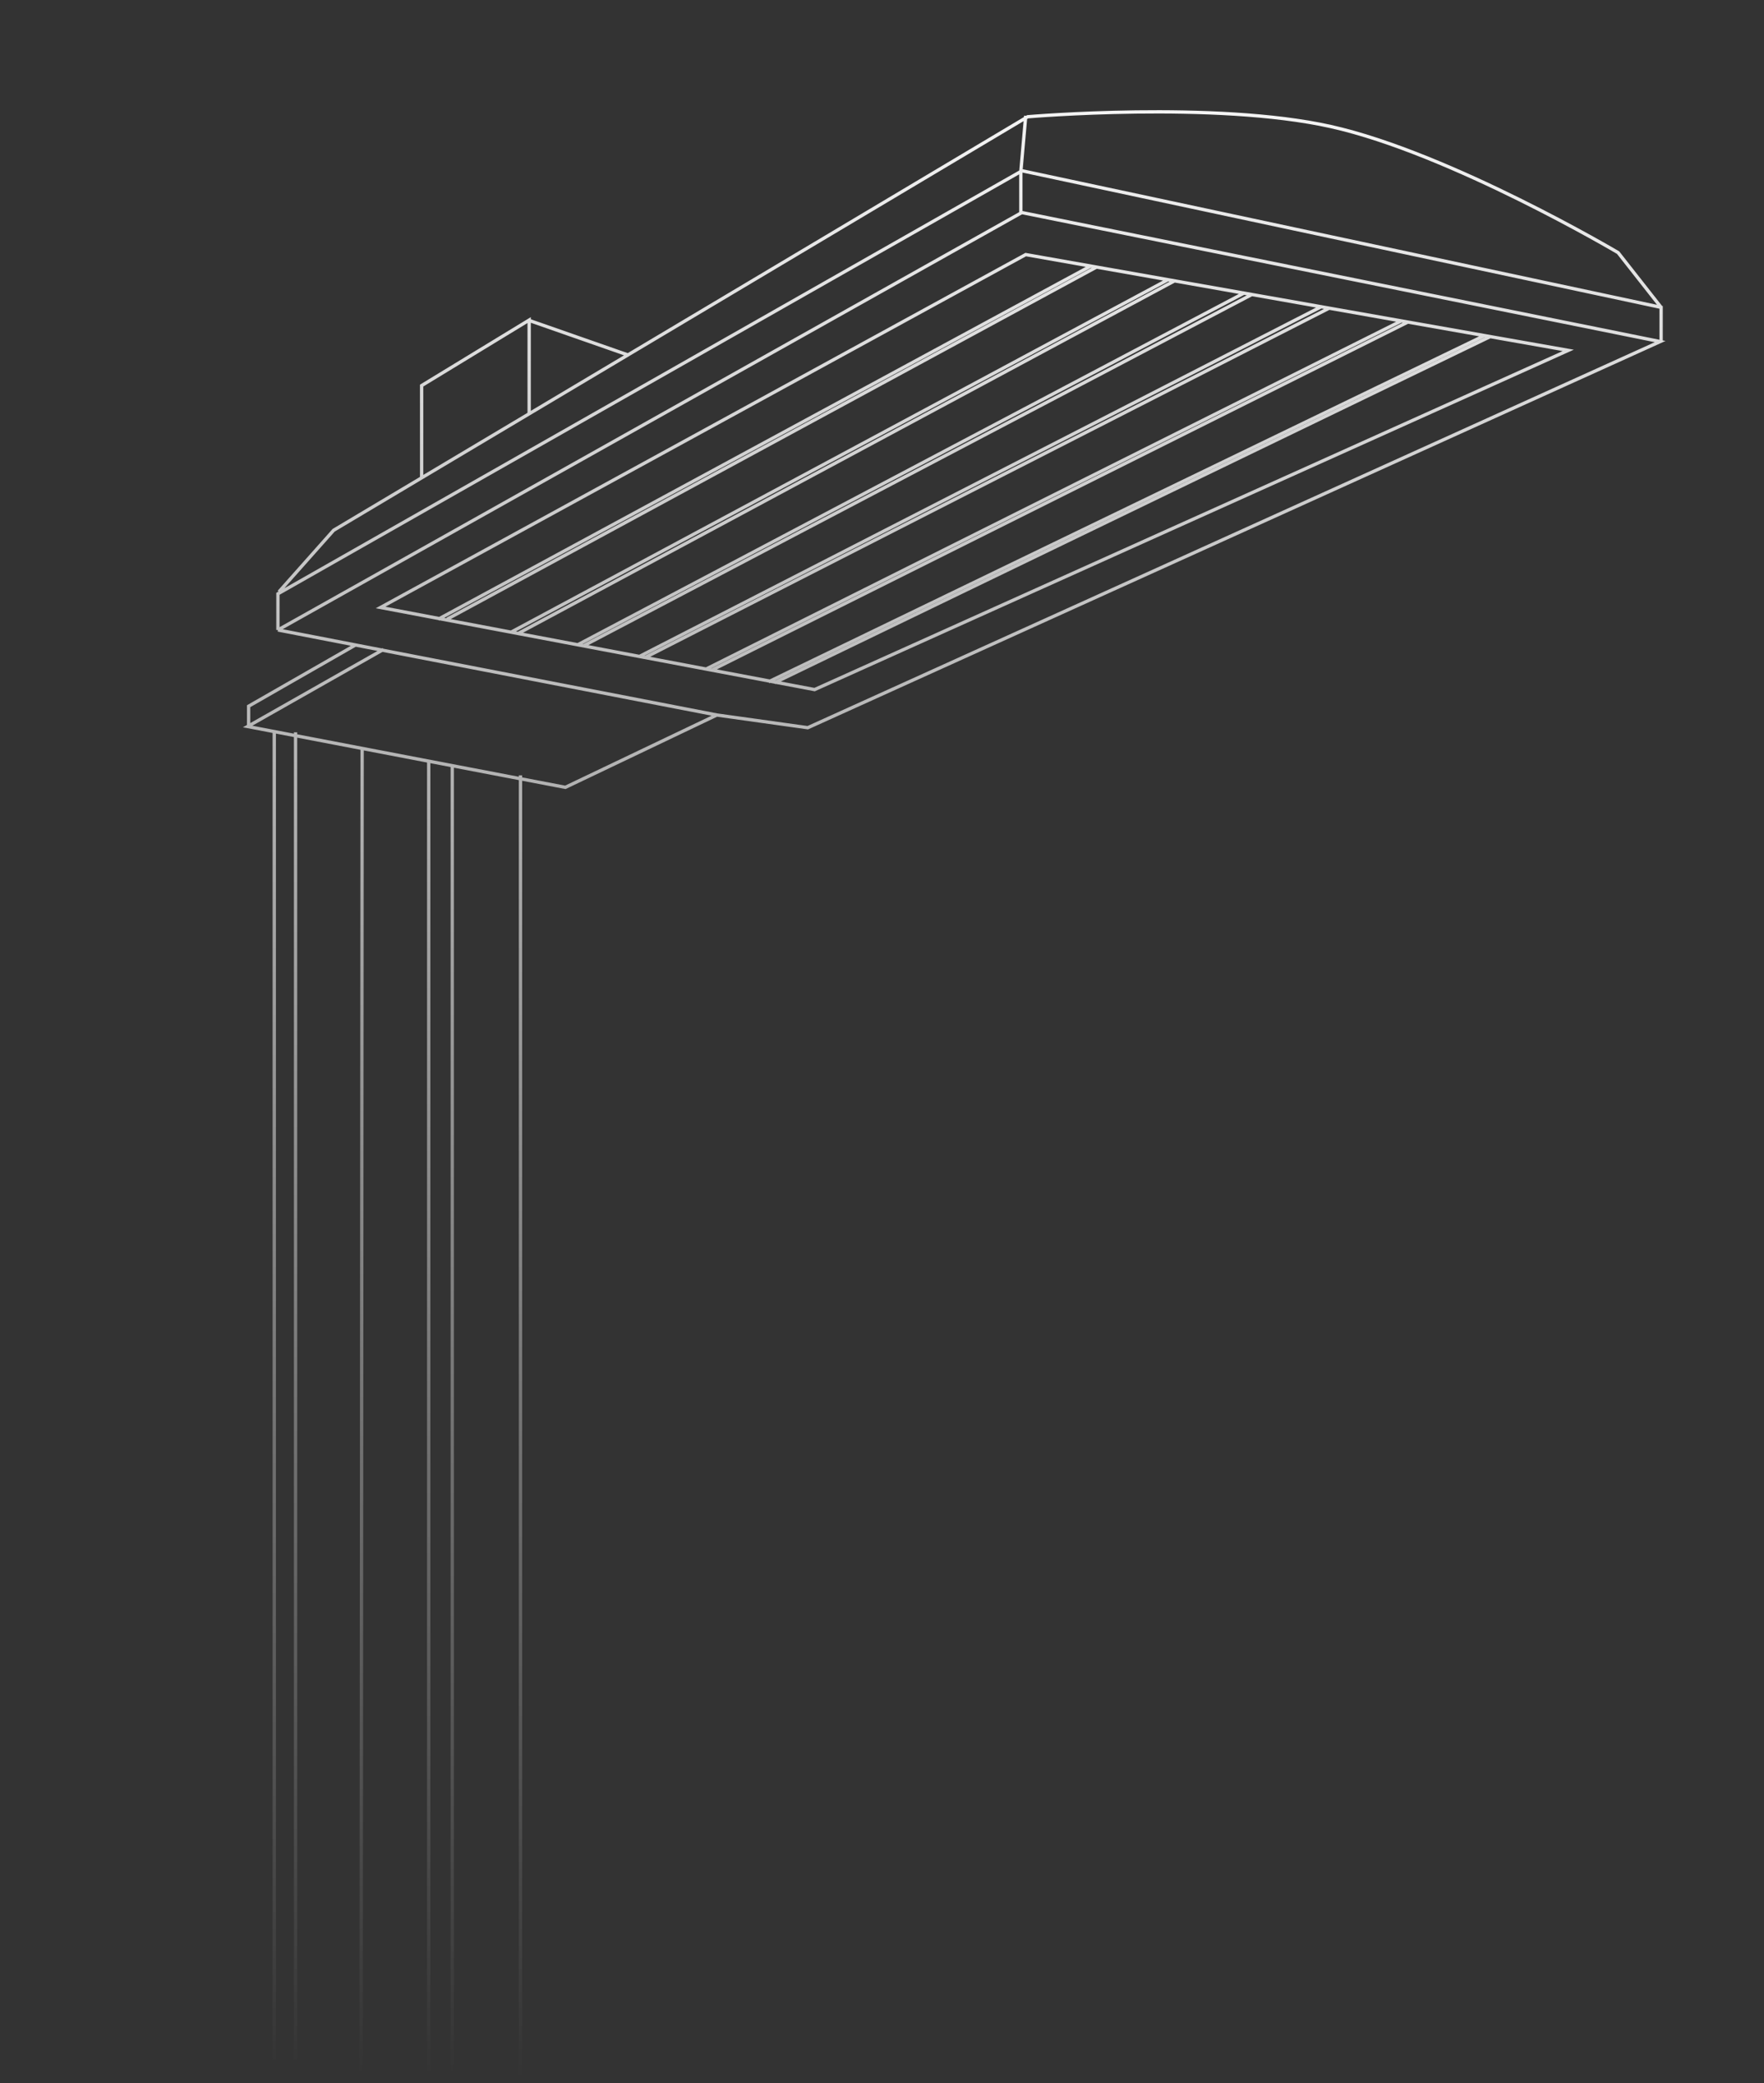 <?xml version="1.0" encoding="UTF-8"?> <svg xmlns="http://www.w3.org/2000/svg" width="531" height="627" viewBox="0 0 531 627" fill="none"><rect x="0" y="0" width="531" height="627" fill="#333333" stroke="none"/> <mask id="mask0_245_948" style="mask-type:alpha" maskUnits="userSpaceOnUse" x="0" y="0" width="531" height="627"> <rect width="530.627" height="626.012" fill="url(#paint0_linear_245_948)"></rect> </mask> <g mask="url(#mask0_245_948)"> <path d="M156.68 625.622V233.387M136.14 623.643V230.446M129.049 623.538V229.244M108.706 623.305L109.01 225.236M88.971 620.018V220.427M82.558 620.018V220.427M83.665 189.625L307.589 63.98L499.734 102.821L243.149 219.05L215.783 215.225M83.665 189.625L115.057 195.707M83.665 189.625L83.665 178.738L307.295 51.622M115.057 195.707L74.543 218.682L170.174 236.999L215.783 215.225M115.057 195.707L115.444 195.488M115.057 195.707L215.783 215.225M307.295 51.622V63.981M307.295 51.622L308.766 34.849M307.294 51.328L500.028 92.523V102.821M74.838 218.461V212.576L107.205 194.039M83.96 178.149L100.438 159.611L309.355 35.144C309.355 35.144 365.787 30.325 400.573 38.086C436.58 46.121 487.082 76.045 487.082 76.045L500.029 92.523M126.921 143.722V116.063L159.288 96.348V124.302M158.991 96.348L189.298 106.941M134.565 186.388L329.946 80.458M131.92 186.388L328.184 80.164M155.755 190.802L353.491 84.578M153.992 190.213L351.434 84.284M175.769 194.333L376.741 88.697M174.003 194.038L374.681 88.108M194.305 197.864L399.986 92.817M192.539 197.57L397.925 92.228M214.31 201.689L423.816 96.936M212.547 201.395L421.758 96.642M233.141 205.514L448.532 101.35M231.381 205.22L446.772 101.056M114.558 182.857L308.763 76.633L472.072 105.469L245.205 207.574L114.558 182.857Z" stroke="white"></path> </g> <defs> <linearGradient id="paint0_linear_245_948" x1="265.314" y1="0" x2="265.314" y2="626.012" gradientUnits="userSpaceOnUse"> <stop stop-color="white"></stop> <stop offset="1" stop-color="white" stop-opacity="0"></stop> </linearGradient> </defs> </svg> 